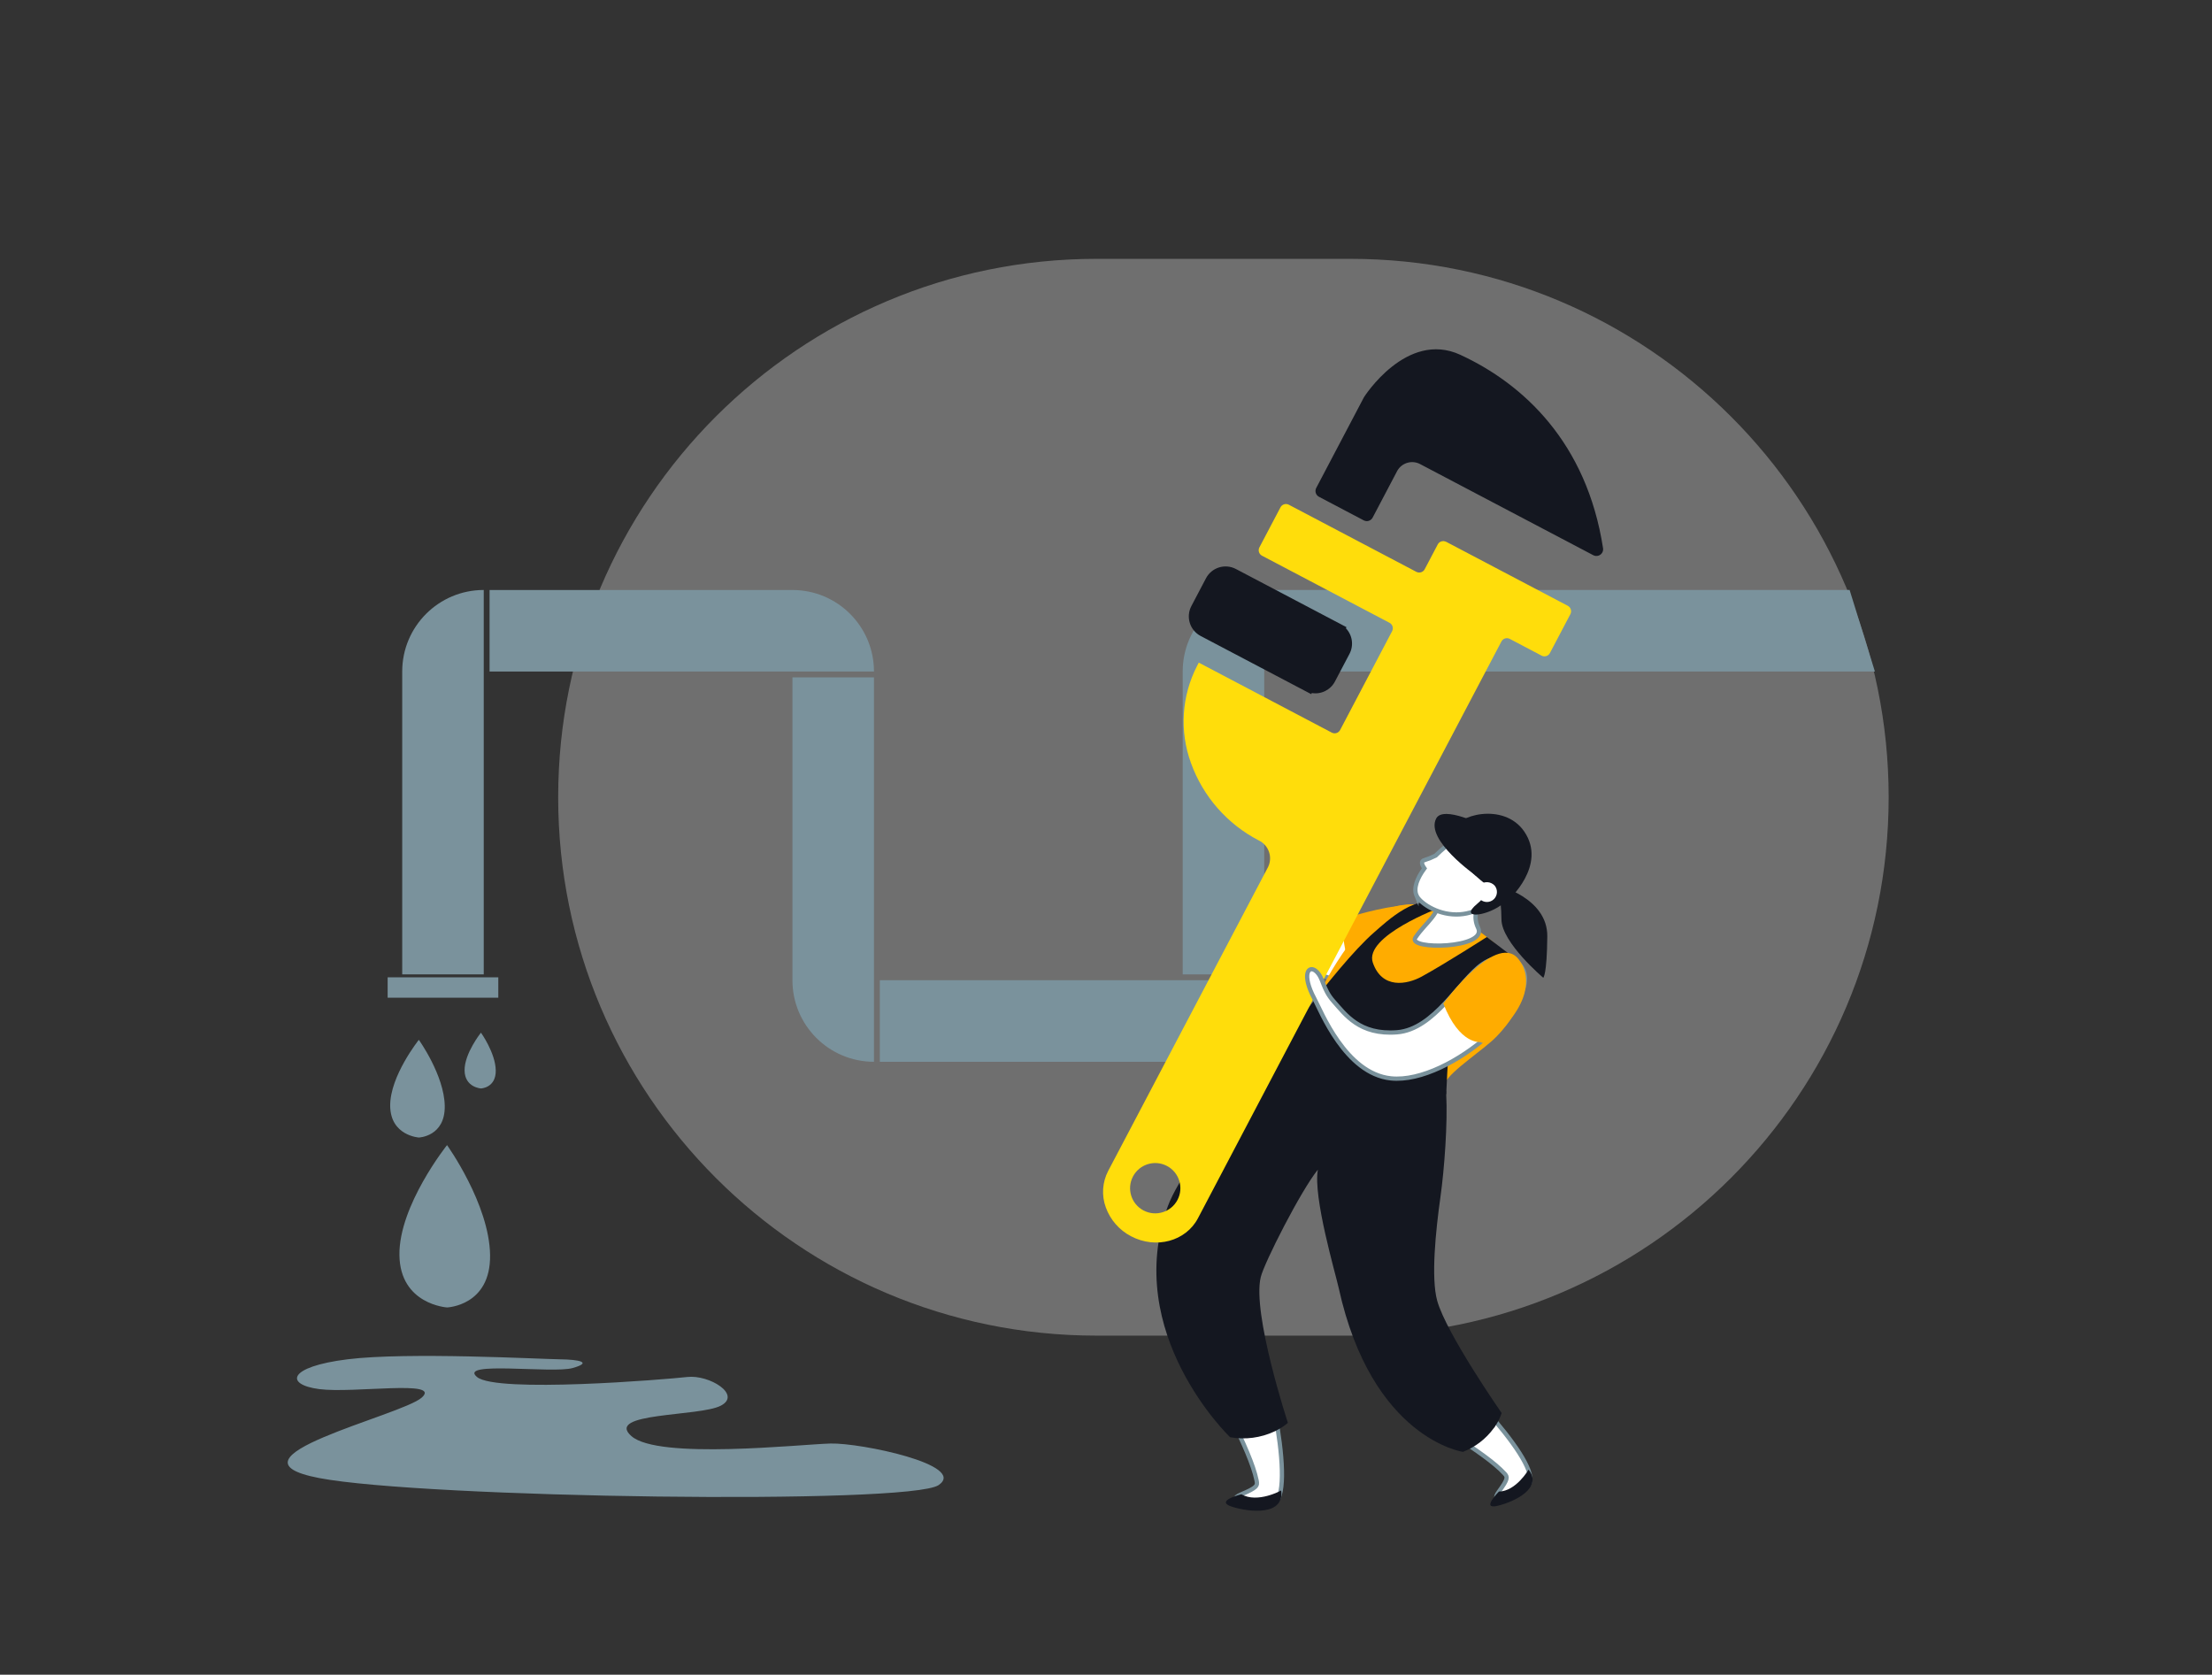 <svg xmlns="http://www.w3.org/2000/svg" id="Layer_1" viewBox="0 0 1037.44 785.4"><rect x="0" y="0" width="1037.44" height="785.4" fill="#333333" stroke="none"/><defs><style>.cls-1,.cls-2,.cls-3{fill:#fff;}.cls-4{fill:#ffdd0b;}.cls-5{fill:#ffac00;}.cls-6{fill:#141720;}.cls-7{fill:#7a929c;}.cls-2{stroke-miterlimit:10;}.cls-2,.cls-3{stroke:#7a929c;stroke-width:2px;}.cls-8{fill:#dfe0e0;isolation:isolate;opacity:.35;}</style></defs><g id="Group_182"><path id="Rectangle_215" class="cls-8" d="M514.29,121.39h119c139.45,0,252.5,113.05,252.5,252.5h0c0,139.45-113.05,252.5-252.5,252.5h-119c-139.45,0-252.5-113.05-252.5-252.5h0c0-139.45,113.05-252.5,252.5-252.5Z"></path><path id="Rectangle_164" class="cls-7" d="M371.66,317.67h38.24v180.29h0c-21.12,0-38.24-17.12-38.24-38.24v-142.05h0Z"></path><path id="Rectangle_166" class="cls-7" d="M592.93,276.69h0v180.29h-38.24v-142.05c0-21.12,17.12-38.24,38.24-38.24Z"></path><path id="Rectangle_168" class="cls-7" d="M409.9,314.94H229.61v-38.24h142.05c21.12,0,38.24,17.12,38.24,38.24Z"></path><path id="Rectangle_169" class="cls-7" d="M226.88,276.69h0v180.29h-38.24v-142.05c0-21.12,17.12-38.24,38.24-38.24Z"></path><path id="Path_224" class="cls-7" d="M867.48,276.69l11.86,38.24h-283.69v-38.24h271.82Z"></path><path id="Rectangle_165" class="cls-7" d="M412.64,497.96v-38.24h180.29c0,21.12-17.12,38.24-38.24,38.24h-142.05Z"></path><rect id="Rectangle_170" class="cls-7" x="181.81" y="458.35" width="51.9" height="9.56"></rect><path id="Path_158" class="cls-7" d="M209.66,537.04s-22.59,28.27-22.33,51.51,22.33,24.62,22.33,24.62c0,0,20.56-.71,20.19-24.62s-20.19-51.51-20.19-51.51Z"></path><path id="Path_159" class="cls-7" d="M196.44,487.66s-13.59,17.01-13.44,31,13.44,14.82,13.44,14.82c0,0,12.38-.43,12.15-14.82s-12.15-31-12.15-31Z"></path><path id="Path_160" class="cls-7" d="M225.57,484.3s-7.77,9.72-7.68,17.71,7.68,8.46,7.68,8.46c0,0,7.07-.25,6.94-8.46s-6.94-17.71-6.94-17.71Z"></path><path id="Path_179" class="cls-7" d="M262.5,637.49c-9.27-.1-71.31-3.5-99.5,0s-29.4,11.88-13.27,13.98,57.65-4.56,48.08,3.97-97.02,28.41-48.08,37.75,276.8,12.67,290.49,3.29-36.5-19.87-50.75-19.49-80.67,7.68-93.34-3.48,31.88-9.08,41.9-14.25-5.38-14.65-15.72-13.47-89.42,7.64-98.59,0,35.33-1.55,44.8-4.19,3.26-4.01-6.02-4.11Z"></path></g><g id="Group_172"><path id="Path_302" class="cls-2" d="M676.27,442.33c-.46-3.42-4.61-12.49-12.84-12.55-10.99-.08-30.81,12.43-43.89,3.26-13.12-9.22-12.97-21.43-13.8-29.63-.8-8.21,2.11-11.93,1.18-16.65-.91-4.73-5.56-3.19-6.91,10.35-.66,6.48-7.05,38,6.84,52.38,18.21,18.86,72.04,13.06,69.42-7.15"></path><path id="Path_303" class="cls-5" d="M684.15,434.01s5.07,13.8-15.25,21.91c-20.31,8.11-30.29,8.83-30.29,8.83,0,0-8.97-11.15-9.05-33.59,0,0,50.24-17.59,54.58,2.85"></path><path id="Path_304" class="cls-5" d="M710.21,452.83v-.07c-4.31-7.16-11.96-12.73-17.8-17.03-12.86-9.53-36.37-20.8-54.8,.69-7.59,9.49-14.14,19.77-19.53,30.67-1.4,2.64-2.79,5.36-3.98,8.14-5.7,12.17-13.75,17.87-13.11,26.19,1.9,24.45,74.68,71.67,76.11,42.87,.07-.63-7.8-11.44-7.73-12.07,2.3-11.88,1.59-7.07,4.79-16.18,.97-2.73,2.11-5.4,3.41-7.99,2.98-6.12,18.65-15.92,24.56-22.18,13.21-13.83,13.01-24.54,8.07-33.02"></path><path id="Path_305" class="cls-3" d="M562.34,631.66c7.88,21.12,24.01,47.79,27.02,62.7,.48,2.38,.3,3.3-7.15,6.43-7.46,3.07,.41,6.78,13.65,5.19,13.23-1.59-.89-64.53-10.61-93.72-8.49-25.5-32.07-5.12-22.91,19.41"></path><path id="Path_306" class="cls-6" d="M600.89,699.01s-11.09,6.15-18.68,1.78c0,0-12.86,3.16-4.35,5.86,8.54,2.69,24.62,4.14,23.03-7.64"></path><path id="Path_307" class="cls-3" d="M654.42,654.35c16.29,12.94,41.7,26.36,51.19,36.7,1.51,1.6,1.79,2.45-2.61,8.46-4.42,5.96,3.55,5.15,13.27-2.42,9.72-7.57-31.42-50.51-52.99-68.99-18.84-16.11-27.75,11.23-8.85,26.24"></path><path id="Path_308" class="cls-6" d="M716.9,689.24s-5.84,10.12-13.9,10.28c0,0-8.65,8.62-.62,6.68,8.02-1.89,21.4-8.44,14.52-16.97"></path><path id="Path_309" class="cls-6" d="M704.29,662.69c-.7,2.11-1.68,4.12-2.91,5.98-.22,.44-.5,.83-.84,1.18-3.65,4.98-8.64,8.82-14.4,11.05,0,0-42.71-6.05-58.28-76.84-1.47-6.68-12.14-42.8-9.77-55.52-8,9.87-25.12,43.57-26.79,50.39-4.16,16.89,12.72,68.35,12.72,68.35-1.5,1.32-3.15,2.44-4.94,3.34-.41,.28-.86,.51-1.32,.69-6.5,3.04-13.79,3.99-20.85,2.72,0,0-50.83-48.68-29.21-108.27,9.11-24.96,64.66-87.14,64.66-87.14l15.93,18.1,49.91,14.9,.08,1.49c.72,13.45-.84,35.05-2.72,48.38-2.24,15.88-4.46,37.86-1.51,48.53,4.31,15.44,30.24,52.68,30.24,52.68"></path><path id="Path_310" class="cls-6" d="M690.7,463.97c-9.43,10.52-11.21,19.86-12.41,49.12,0,0-76.02,36.26-87.08-9.75,0,0,34.25-49.55,53.42-66.21,5.5-4.78,21.47-19.97,30.71-11.48,0,0-35.78,13.35-31.47,25.83,4.31,12.48,15.98,10.32,22.97,6.49,11.21-6.16,30.5-18.53,30.5-18.53l10.86,8.23c-6.26,4.97-12.11,10.42-17.51,16.31"></path><path id="Path_311" class="cls-3" d="M699.01,417.42s-10.42,8.16-5.78,17.69c4.79,9.76-33.35,10.55-29.43,4.66,5.03-7.6,11.58-10.3,12.32-21.58l22.89-.78Z"></path><path id="Union_13" class="cls-2" d="M664.32,419.94c-1.43-3.51,.37-8.1,3.75-12.69-1.28-1.81-1.76-3.44,.06-3.88,1.77-.56,3.49-1.25,5.15-2.08,6.16-6.1,13.95-11.32,18.94-12.79,11.8-3.5,17.46,8.2,17.62,13.78,.3,12.32-8.74,19.86-14.7,23.28-3.66,2.16-7.84,3.31-12.09,3.31-9.65,0-17.44-5.84-18.73-8.94Z"></path><path id="Path_314" class="cls-6" d="M683.48,388.39c-3.33,2.81-3.31,3.84,6.63,10.92,9.92,7.08,12.14,7.29,9.75,9.29-7.02,5.93,1.4,8.32-7.08,15.3-8.46,7.02,3.31,6.12,11,.77,1.53-1.1,9.71-6.03,10.12-19.85,.5-16.12-18.17-26.71-30.42-16.44"></path><path id="Path_315" class="cls-6" d="M692.29,410.7s-24.05-16.76-18.69-26.87c3.3-6.23,22.25,3.37,22.25,3.37l-3.56,23.5Z"></path><path id="Path_316" class="cls-6" d="M681.83,389.56c-.91,11.28,4.87,18.69,25.41,32.71,0,0,18.54-16.33,7.64-32.3-9.63-14.07-32.48-7.6-33.05-.41"></path><path id="Path_319" class="cls-6" d="M702.12,415.12s23.73,5.75,23.57,24c-.16,18.25-1.89,19.43-1.89,19.43,0,0-19.53-16.5-19.61-27.34-.08-10.84-2.06-16.08-2.06-16.08"></path><path id="Path_320" class="cls-1" d="M694.05,414.97c-1.85,1.83-1.86,4.81-.03,6.66,1.83,1.85,4.82,1.86,6.66,.03,1.7-1.69,1.86-4.38,.38-6.26-1.82-2.05-4.96-2.24-7.02-.43"></path><g><path id="Path_44" class="cls-6" d="M684.88,166.39c-25.24-11.65-45.17,19.89-45.17,19.89l-22.39,42.56c-.79,1.5-.21,3.36,1.29,4.15l21.01,11.06c1.5,.79,3.36,.21,4.15-1.29,0,0,0,0,0,0l11.59-22.02c2.21-3.83,7.1-5.15,10.94-2.95l80.97,42.6c1.54,.8,3.45,.2,4.25-1.34,.31-.59,.42-1.27,.32-1.93-7.66-49.63-37.47-77.12-66.95-90.72"></path><path id="Path_45" class="cls-4" d="M678.23,254.11c-1.42-.75-3.18-.2-3.92,1.22l-6.12,11.63c-.75,1.42-2.5,1.96-3.92,1.22l-59.8-31.47c-1.42-.75-3.18-.2-3.92,1.22l-9.88,18.77c-.75,1.42-.2,3.18,1.22,3.92l59.8,31.46c1.42,.75,1.96,2.5,1.22,3.92l-24.39,46.36c-.75,1.42-2.5,1.97-3.92,1.22l-62.37-32.82-.72,1.38c-7.34,14.15-8.41,30.73-2.94,45.71,5.65,15.69,17.03,28.66,31.84,36.32,4.61,2.22,6.56,7.75,4.36,12.37l-75.05,142.64c-2.74,5.28-3.14,11.47-1.1,17.06,2.11,5.85,6.36,10.7,11.88,13.56,11.63,6.12,25.66,2.34,31.34-8.45l142.33-270.5c.75-1.42,2.5-1.97,3.92-1.22,0,0,0,0,0,0l14.91,7.85c1.42,.75,3.18,.2,3.92-1.22l9.59-18.23c.75-1.42,.2-3.18-1.22-3.93,0,0,0,0,0,0l-57.04-30.01Zm-125.98,308.63c-3.03,5.77-10.17,7.98-15.93,4.95-5.77-3.03-7.98-10.17-4.95-15.93,3.03-5.77,10.17-7.98,15.93-4.95,0,0,0,0,0,0,5.77,3.03,7.98,10.17,4.95,15.93"></path><path id="Path_46" class="cls-6" d="M631.19,294.62c.11-.16,.23-.31,.36-.46l-15.71-8.27-8.21-4.32-7.03-3.7-8.21-4.32-12.74-6.7c-5.08-2.67-11.37-.72-14.04,4.36l-6.85,13.02c-2.67,5.08-.72,11.37,4.36,14.04l12.74,6.7,8.21,4.32,22.26,11.71,5.71,3,2.98,1.57c.05-.19,.1-.37,.17-.55,4.41,.75,8.8-1.42,10.89-5.37l6.85-13.02c2.07-3.96,1.37-8.81-1.74-12.02"></path></g><path id="Path_317" class="cls-2" d="M712.72,452.35c-2.33-2.46-9.62-5.57-17.48-.12-10.54,7.28-22.42,30.51-40.02,31.9-17.65,1.38-24.35-8.48-29.74-14.49-5.36-6.03-4.67-10.94-8.17-14.1-3.52-3.17-7.1,1.18-.81,12.9,3.02,5.61,14.54,35.08,35.83,37.3,27.91,2.92,74.19-39,60.39-53.39"></path><path id="Path_318" class="cls-5" d="M712.95,450.9s8.2,9.82-3.45,25.79c-11.61,15.95-15.09,12.01-15.09,12.01,0,0-9.93,1.46-17.48-18.07,0,0,26.11-35.63,36.01-19.74"></path></g></svg>